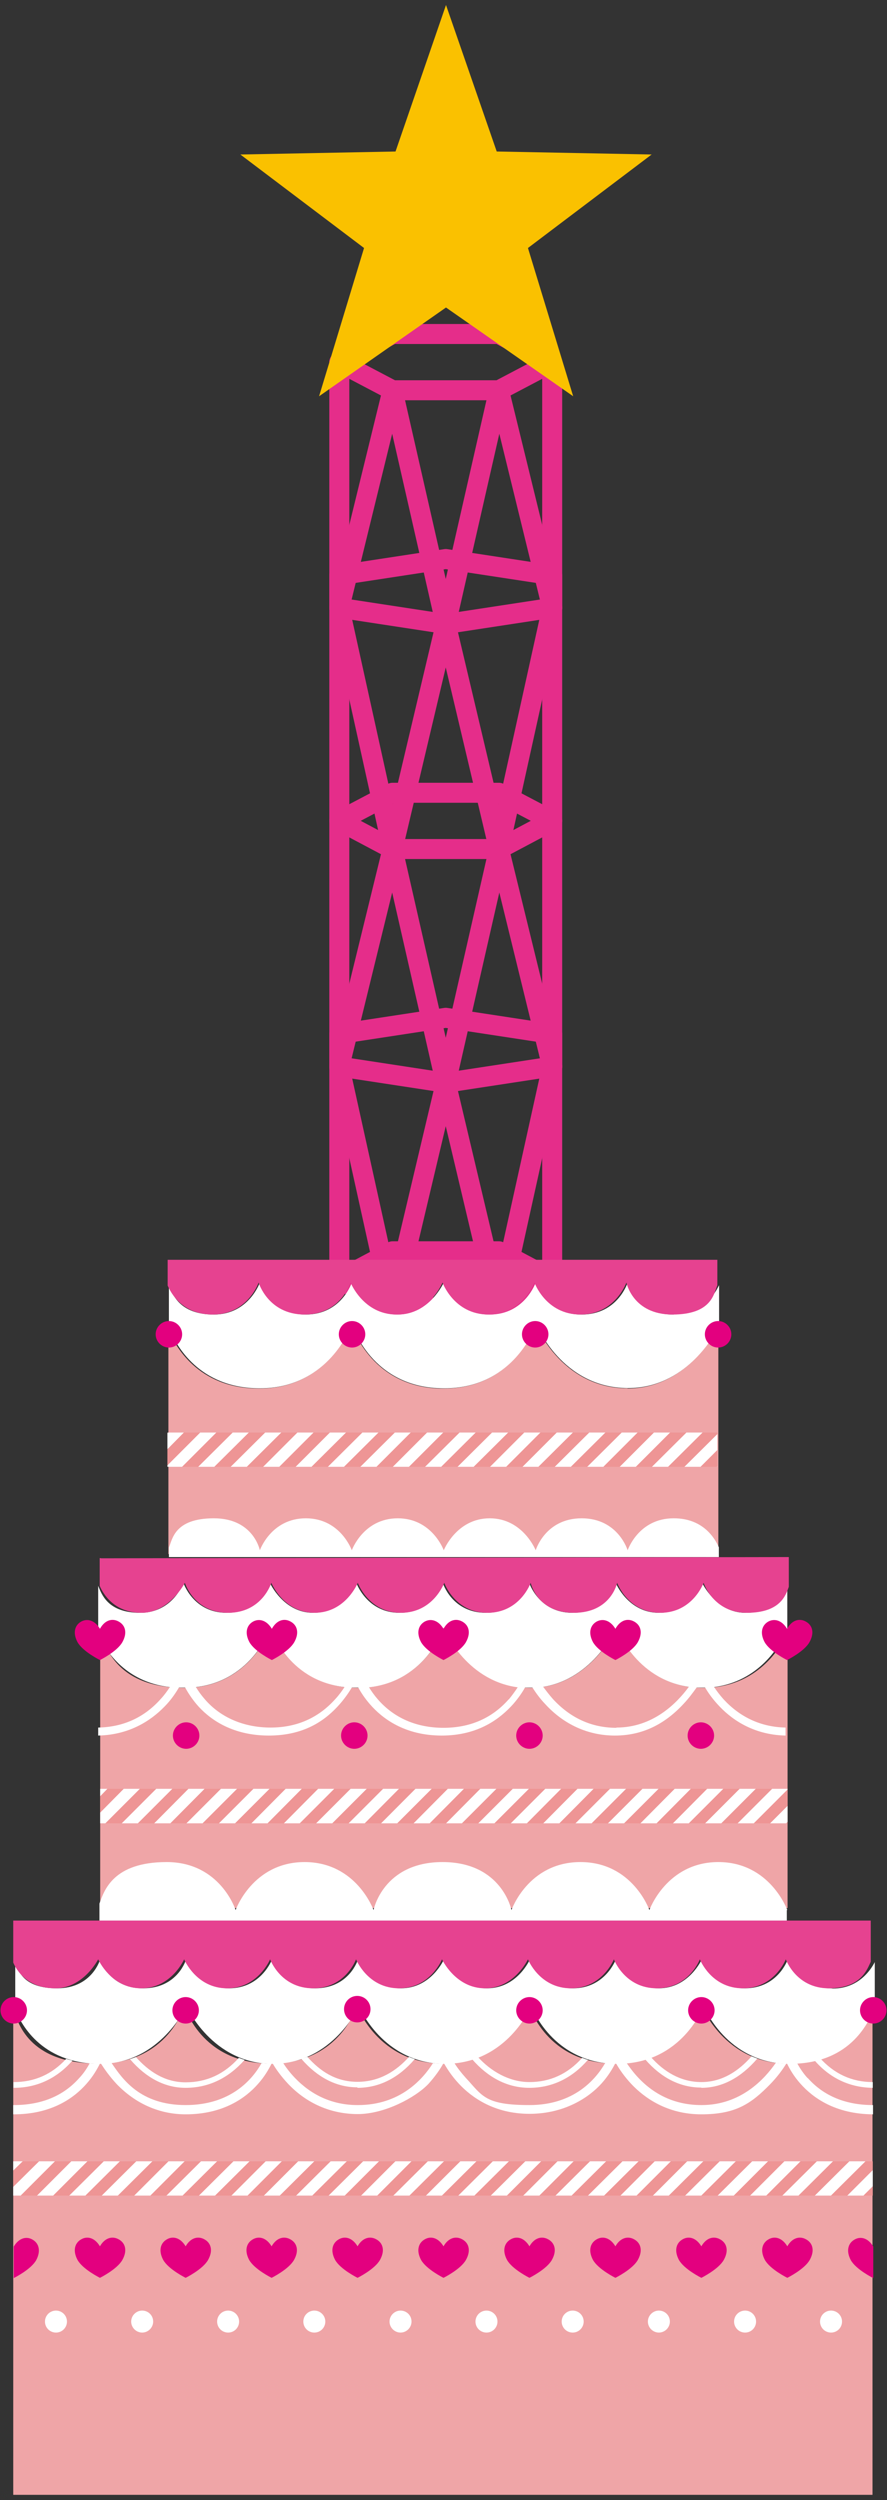 <?xml version="1.0" encoding="UTF-8"?>
<svg id="_レイヤー_1" data-name="レイヤー_1" xmlns="http://www.w3.org/2000/svg" version="1.1" viewBox="0 0 355 1000">
  <rect x="0" y="0" width="355" height="1000" fill="#333333" stroke="none"/>
  <!-- Generator: Adobe Illustrator 29.3.1, SVG Export Plug-In . SVG Version: 2.1.0 Build 151)  -->
  <defs>
    <style>
      .st0 {
        fill-rule: evenodd;
      }

      .st0, .st1 {
        fill: #e3007f;
      }

      .st2 {
        fill: #ee9595;
      }

      .st3 {
        fill: none;
        stroke: #e52d8a;
        stroke-linecap: round;
        stroke-linejoin: round;
        stroke-width: 8px;
      }

      .st4 {
        fill: #fff;
      }

      .st5 {
        fill: #efa5a7;
      }

      .st6 {
        fill: #e64290;
      }

      .st7 {
        fill: #fac100;
      }
    </style>
  </defs>
  <g>
    <g>
      <polygon class="st3" points="199.7 500.5 157.1 500.5 135.8 511.8 157.1 523 199.7 523 221 511.8 199.7 500.5"/>
      <polygon class="st3" points="199.7 317.1 157.1 317.1 135.8 328.3 157.1 339.6 199.7 339.6 221 328.3 199.7 317.1"/>
      <polygon class="st3" points="199.7 133.6 157.1 133.6 135.8 144.9 157.1 156.1 199.7 156.1 221 144.9 199.7 133.6"/>
      <polygon class="st3" points="221 243.1 221 230.1 178.4 223.6 135.8 230.1 135.8 243.1 178.4 249.6 221 243.1"/>
      <polygon class="st3" points="221 426.6 221 413.6 178.4 407.1 135.8 413.6 135.8 426.6 178.4 433.1 221 426.6"/>
      <line class="st3" x1="135.8" y1="144.9" x2="135.8" y2="511.8"/>
      <line class="st3" x1="221" y1="144.9" x2="221" y2="511.8"/>
      <polyline class="st3" points="221 243.1 199.7 156.1 178.4 249.6 157.1 156.1 135.8 243.1"/>
      <polyline class="st3" points="221 426.6 199.7 339.6 178.4 433.1 157.1 339.6 135.8 426.6"/>
      <polyline class="st3" points="135.8 243.1 157.1 339.6 178.4 249.6 199.7 339.6 221 243.1"/>
      <polyline class="st3" points="135.8 426.6 157.1 523 178.4 433.1 199.7 523 221 426.6"/>
    </g>
    <g>
      <path class="st5" d="M251.2,555.3c0,0-.1,0-.2,0-.2,0-.5,0-.7,0-.2,0-.5,0-.7,0-25.4-1-35.2-25.6-35.2-25.6,0,0,0,.1-.1.4-1.2,3.2-10.2,25.3-36.7,25.3s0,0-.2,0c-.2,0-.4,0-.7,0-.3,0-.7,0-1,0-27.7-1-35-25.6-35-25.6,0,0,0,.2-.2.4-1.3,3.3-10.7,25.2-36.7,25.2s0,0-.1,0c0,0-.1,0-.2,0-24.4,0-33.6-17.4-36.1-23.5v89.7h220.1v-90.9c-2.4,4.6-13.9,24.7-36.4,24.7Z"/>
      <path class="st5" d="M281.4,675.1c-25.9,0-34.6-24.1-34.6-24.1,0,0-10.7,24.1-34.6,24.1s-34.6-24.1-34.6-24.1c0,0-7.8,24.1-34.6,24.1s-34.6-24.1-34.6-24.1c0,0-8.2,24.1-34.6,24.1s-31.1-15.5-33.7-21.6v109.7h275.1v-110c-2.8,5.9-12.3,21.9-33.7,21.9Z"/>
      <path class="st5" d="M315.3,825.4c-25.3,0-34.5-23.1-34.5-23.1,0,0-6.9,23.1-34.5,23.1s-34.5-23.1-34.5-23.1c0,0-8.5,23.1-34.5,23.1s-34.5-23.1-34.5-23.1c0,0-6.5,23.1-34.5,23.1s-34.5-23.1-34.5-23.1c0,0-6.3,23.1-34.5,23.1s-32.2-16.8-34-21.8v194.3h343.9v-194.8c-2.2,4.3-12.7,22.2-34,22.2Z"/>
    </g>
    <g>
      <path class="st4" d="M269.6,525.8c-15.9,0-18.4-12.8-18.4-12.8,0,0-3.9,12.8-18.4,12.8s-18.4-12.8-18.4-12.8c0,0-4.4,12.8-18.4,12.8s-18.4-12.8-18.4-12.8c0,0-5.7,12.8-18.4,12.8s-18.4-12.8-18.4-12.8c0,0-4.1,12.8-18.4,12.8s-18.4-12.8-18.4-12.8c0,0-4.4,12.8-18.4,12.8s-16.6-8.4-18-11.6v16.8c0,.2.2.5.3.8,2.5,6.1,11.7,23.5,36,23.5,0,0,0,0,.1,0,26,0,35.4-21.9,36.7-25.2.1-.3.2-.4.2-.4,0,0,7.6,25.6,36.7,25.6,0,0,0,0,.2,0,26.5,0,35.5-22.1,36.7-25.3,0-.2.1-.4.1-.4,0,0,10.2,25.5,36.6,25.6,0,0,.1,0,.2,0,22.5,0,34-20.1,36.4-24.7v-16.5c0,.2-.2.4-.3.6-1.7,3.5-6.7,11-17.7,11Z"/>
      <polygon class="st4" points="67.2 573 67 573.2 67 579.7 73.6 573 67.2 573"/>
      <polygon class="st4" points="80.1 573 67 586.1 67 586.7 72.9 586.7 86.6 573 80.1 573"/>
      <polygon class="st4" points="85.8 586.7 99.6 573 93.1 573 79.3 586.7 85.8 586.7"/>
      <polygon class="st4" points="98.8 586.7 112.6 573 106.1 573 92.3 586.7 98.8 586.7"/>
      <polygon class="st4" points="111.8 586.7 125.5 573 119 573 105.3 586.7 111.8 586.7"/>
      <polygon class="st4" points="124.7 586.7 138.5 573 132 573 118.3 586.7 124.7 586.7"/>
      <polygon class="st4" points="137.7 586.7 151.5 573 145 573 131.2 586.7 137.7 586.7"/>
      <polygon class="st4" points="150.7 586.7 164.4 573 158 573 144.2 586.7 150.7 586.7"/>
      <polygon class="st4" points="163.7 586.7 177.4 573 170.9 573 157.2 586.7 163.7 586.7"/>
      <polygon class="st4" points="176.6 586.7 190.4 573 183.9 573 170.1 586.7 176.6 586.7"/>
      <polygon class="st4" points="189.6 586.7 203.4 573 196.9 573 183.1 586.7 189.6 586.7"/>
      <polygon class="st4" points="202.6 586.7 216.3 573 209.8 573 196.1 586.7 202.6 586.7"/>
      <polygon class="st4" points="215.5 586.7 229.3 573 222.8 573 209.1 586.7 215.5 586.7"/>
      <polygon class="st4" points="228.5 586.7 242.3 573 235.8 573 222 586.7 228.5 586.7"/>
      <polygon class="st4" points="241.5 586.7 255.2 573 248.8 573 235 586.7 241.5 586.7"/>
      <polygon class="st4" points="254.5 586.7 268.2 573 261.7 573 248 586.7 254.5 586.7"/>
      <polygon class="st4" points="267.4 586.7 281.2 573 274.7 573 260.9 586.7 267.4 586.7"/>
      <polygon class="st4" points="280.4 586.7 287.1 580 287.1 573.6 273.9 586.7 280.4 586.7"/>
      <polygon class="st4" points="287.1 586.7 287.1 586.5 286.9 586.7 287.1 586.7"/>
      <path class="st4" d="M315.1,653.2v-18.5c-1.2,3.3-5.1,10.4-16.8,10.4s-17.3-12-17.3-12c0,0-4.9,12-17.3,12s-17.3-12-17.3-12c0,0-3.8,12-17.3,12s-17.3-12-17.3-12c0,0-3.6,12-17.3,12s-17.3-12-17.3-12c0,0-4.2,12-17.3,12s-17.3-12-17.3-12c0,0-5.4,12-17.3,12s-17.3-12-17.3-12c0,0-3.9,12-17.3,12s-17.3-12-17.3-12c0,0-4.1,12-17.3,12s-15.5-7.7-16.8-10.8v19.2c2.4,5.7,10.1,19.2,28.7,21.3-1,1.5-2.2,3.2-3.7,4.8-6.6,7.4-15,11.2-25,11.4v3.2c13.6-.3,22.4-7,27.5-12.6,2.1-2.3,3.6-4.6,4.8-6.6.5,0,.9,0,1.4,0s.8,0,1.1,0h0c1.1,2,2.6,4.3,4.5,6.6,4.9,5.8,14,12.6,29,12.6s23.3-6.8,28.4-12.6c2-2.3,3.6-4.6,4.8-6.6.5,0,.9,0,1.4,0s.8,0,1.2,0c0,0,0,0,0,0,1.1,2,2.6,4.3,4.6,6.6,5,5.8,14,12.6,28.8,12.6s23.5-6.9,28.6-12.6c2-2.3,3.6-4.6,4.7-6.6h0c.4,0,.9,0,1.3,0s1.1,0,1.7,0h0c1.3,2,2.9,4.3,5.1,6.6,7.5,8.2,17.2,12.6,27.9,12.6s19.7-4.3,27.4-12.6c2.2-2.3,3.9-4.7,5.3-6.6.6,0,1.3,0,1.9,0s1,0,1.5,0c1.2,2,2.8,4.3,4.9,6.6,5,5.6,13.8,12.3,27.3,12.6v-3.2c-9.8-.2-18.2-4.1-24.9-11.4-1.5-1.7-2.7-3.3-3.7-4.8,17.8-2.3,26-16.2,28.6-21.6ZM70.4,675s0,0,0,0c0,0,0,0,0,0ZM134.2,679.6c-6.8,7.6-15.5,11.4-25.9,11.4s-19.9-3.8-26.4-11.4c-1.4-1.6-2.6-3.3-3.5-4.8,0,0,0,0,0,0,22.7-2.6,29.9-23.8,29.9-23.8,0,0,6.3,21.1,29.6,23.8-1,1.5-2.2,3.2-3.7,4.8ZM76.4,675c0,0,.2,0,.3,0,0,0-.2,0-.3,0ZM139.5,675c0,0,.2,0,.3,0,0,0-.2,0-.3,0ZM146.1,675c-.1,0-.2,0-.4,0,.1,0,.2,0,.4,0ZM203.6,679.7c-6.7,7.6-15.5,11.4-26.1,11.4s-19.7-3.8-26.3-11.4c-1.4-1.6-2.6-3.3-3.5-4.8,0,0,0,0,0,0,23-2.6,29.8-23.8,29.8-23.8,0,0,8.4,20.9,29.7,23.8h0c-1,1.5-2.2,3.2-3.6,4.9ZM209,675s0,0,0,0c0,0,0,0,0,0ZM215.6,674.9s0,0,0,0c0,0,0,0,0,0ZM246.7,691.1c-9.9,0-18.4-3.9-25.4-11.5-1.5-1.7-2.8-3.4-3.9-4.9,20.2-3.2,29.3-23.7,29.3-23.7,0,0,7.4,20.6,29,23.7-5,6.8-14.5,16.3-29,16.3ZM284.7,675s0,0,0,0c0,0,0,0,0,0Z"/>
      <polygon class="st4" points="40.1 715.5 40.1 718.5 43 715.5 40.1 715.5"/>
      <polygon class="st4" points="49.5 715.5 40.1 725 40.1 729.3 42.2 729.3 56 715.5 49.5 715.5"/>
      <polygon class="st4" points="55.2 729.3 69 715.5 62.5 715.5 48.7 729.3 55.2 729.3"/>
      <polygon class="st4" points="68.2 729.3 81.9 715.5 75.4 715.5 61.7 729.3 68.2 729.3"/>
      <polygon class="st4" points="81.1 729.3 94.9 715.5 88.4 715.5 74.6 729.3 81.1 729.3"/>
      <polygon class="st4" points="94.1 729.3 107.9 715.5 101.4 715.5 87.6 729.3 94.1 729.3"/>
      <polygon class="st4" points="107.1 729.3 120.8 715.5 114.3 715.5 100.6 729.3 107.1 729.3"/>
      <polygon class="st4" points="120 729.3 133.8 715.5 127.3 715.5 113.6 729.3 120 729.3"/>
      <polygon class="st4" points="133 729.3 146.8 715.5 140.3 715.5 126.5 729.3 133 729.3"/>
      <polygon class="st4" points="146 729.3 159.7 715.5 153.3 715.5 139.5 729.3 146 729.3"/>
      <polygon class="st4" points="172.8 715.5 166.3 715.5 152.5 729.3 159 729.3 172.8 715.5"/>
      <polygon class="st4" points="172 729.3 185.7 715.5 179.2 715.5 165.5 729.3 172 729.3"/>
      <polygon class="st4" points="184.9 729.3 198.7 715.5 192.2 715.5 178.5 729.3 184.9 729.3"/>
      <polygon class="st4" points="197.9 729.3 211.7 715.5 205.2 715.5 191.4 729.3 197.9 729.3"/>
      <polygon class="st4" points="210.9 729.3 224.6 715.5 218.2 715.5 204.4 729.3 210.9 729.3"/>
      <polygon class="st4" points="223.9 729.3 237.6 715.5 231.1 715.5 217.4 729.3 223.9 729.3"/>
      <polygon class="st4" points="236.8 729.3 250.6 715.5 244.1 715.5 230.3 729.3 236.8 729.3"/>
      <polygon class="st4" points="249.8 729.3 263.6 715.5 257.1 715.5 243.3 729.3 249.8 729.3"/>
      <polygon class="st4" points="262.8 729.3 276.5 715.5 270 715.5 256.3 729.3 262.8 729.3"/>
      <polygon class="st4" points="275.7 729.3 289.5 715.5 283 715.5 269.3 729.3 275.7 729.3"/>
      <polygon class="st4" points="288.7 729.3 302.5 715.5 296 715.5 282.2 729.3 288.7 729.3"/>
      <polygon class="st4" points="301.7 729.3 315.2 715.8 315.2 715.5 309 715.5 295.2 729.3 301.7 729.3"/>
      <polygon class="st4" points="314.7 729.3 315.2 728.7 315.2 722.3 308.2 729.3 314.7 729.3"/>
      <polygon class="st4" points="5.3 864.5 5.3 868.2 9.1 864.5 5.3 864.5"/>
      <polygon class="st4" points="15.6 864.5 5.3 874.7 5.3 878.2 8.3 878.2 22 864.5 15.6 864.5"/>
      <polygon class="st4" points="21.3 878.2 35 864.5 28.5 864.5 14.8 878.2 21.3 878.2"/>
      <polygon class="st4" points="34.2 878.2 48 864.5 41.5 864.5 27.7 878.2 34.2 878.2"/>
      <polygon class="st4" points="47.2 878.2 61 864.5 54.5 864.5 40.7 878.2 47.2 878.2"/>
      <polygon class="st4" points="60.2 878.2 73.9 864.5 67.4 864.5 53.7 878.2 60.2 878.2"/>
      <polygon class="st4" points="73.1 878.2 86.9 864.5 80.4 864.5 66.6 878.2 73.1 878.2"/>
      <polygon class="st4" points="86.1 878.2 99.9 864.5 93.4 864.5 79.6 878.2 86.1 878.2"/>
      <polygon class="st4" points="99.1 878.2 112.8 864.5 106.3 864.5 92.6 878.2 99.1 878.2"/>
      <polygon class="st4" points="112 878.2 125.8 864.5 119.3 864.5 105.6 878.2 112 878.2"/>
      <polygon class="st4" points="125 878.2 138.8 864.5 132.3 864.5 118.5 878.2 125 878.2"/>
      <polygon class="st4" points="138 878.2 151.7 864.5 145.3 864.5 131.5 878.2 138 878.2"/>
      <polygon class="st4" points="151 878.2 164.7 864.5 158.2 864.5 144.5 878.2 151 878.2"/>
      <polygon class="st4" points="163.9 878.2 177.7 864.5 171.2 864.5 157.4 878.2 163.9 878.2"/>
      <polygon class="st4" points="190.7 864.5 184.2 864.5 170.5 878.2 176.9 878.2 190.7 864.5"/>
      <polygon class="st4" points="189.9 878.2 203.7 864.5 197.2 864.5 183.4 878.2 189.9 878.2"/>
      <polygon class="st4" points="202.9 878.2 216.6 864.5 210.2 864.5 196.4 878.2 202.9 878.2"/>
      <polygon class="st4" points="215.9 878.2 229.6 864.5 223.1 864.5 209.4 878.2 215.9 878.2"/>
      <polygon class="st4" points="228.8 878.2 242.6 864.5 236.1 864.5 222.3 878.2 228.8 878.2"/>
      <polygon class="st4" points="241.8 878.2 255.6 864.5 249.1 864.5 235.3 878.2 241.8 878.2"/>
      <polygon class="st4" points="254.8 878.2 268.5 864.5 262 864.5 248.3 878.2 254.8 878.2"/>
      <polygon class="st4" points="267.7 878.2 281.5 864.5 275 864.5 261.3 878.2 267.7 878.2"/>
      <polygon class="st4" points="280.7 878.2 294.5 864.5 288 864.5 274.2 878.2 280.7 878.2"/>
      <polygon class="st4" points="293.7 878.2 307.4 864.5 301 864.5 287.2 878.2 293.7 878.2"/>
      <polygon class="st4" points="306.7 878.2 320.4 864.5 313.9 864.5 300.2 878.2 306.7 878.2"/>
      <polygon class="st4" points="319.6 878.2 333.4 864.5 326.9 864.5 313.1 878.2 319.6 878.2"/>
      <polygon class="st4" points="332.6 878.2 346.4 864.5 339.9 864.5 326.1 878.2 332.6 878.2"/>
      <polygon class="st4" points="345.6 878.2 349.3 874.5 349.3 868 339.1 878.2 345.6 878.2"/>
      <path class="st4" d="M332.5,795.3c-13.1,0-17.2-11.6-17.2-11.6,0,0-3.9,11.6-17.2,11.6s-17.2-11.6-17.2-11.6c0,0-5.2,11.6-17.2,11.6s-17.2-11.6-17.2-11.6c0,0-4.2,11.6-17.2,11.6s-17.2-11.6-17.2-11.6c0,0-5,11.6-17.2,11.6s-17.2-11.6-17.2-11.6c0,0-5.1,11.6-17.2,11.6s-17.2-11.6-17.2-11.6c0,0-3.4,11.6-17.2,11.6s-17.2-11.6-17.2-11.6c0,0-4.3,11.6-17.2,11.6s-17.2-11.6-17.2-11.6c0,0-3.3,11.6-17.2,11.6s-17.2-11.6-17.2-11.6c0,0-3.2,11.6-17.2,11.6s-15.5-7.3-16.8-10.3v18.7c1.9,5,9.9,21.8,34,21.8s34.5-23.1,34.5-23.1c0,0,10.2,23.1,34.5,23.1s34.5-23.1,34.5-23.1c0,0,9.5,23.1,34.5,23.1s34.5-23.1,34.5-23.1c0,0,8.4,23.1,34.5,23.1s34.5-23.1,34.5-23.1c0,0,9.2,23.1,34.5,23.1s31.8-17.9,34-22.2v-18.5c-1.4,2.8-6.3,10.6-16.8,10.6Z"/>
      <g>
        <path class="st4" d="M211.9,835.1c9.1,0,17.1-3.9,23.4-11.2-.8-.2-1.6-.5-2.3-.8-5.8,6.5-12.9,9.7-21.1,9.7s-15.5-4.4-20.6-10c-.8.3-1.5.6-2.4.8,6.5,7.5,14.3,11.5,22.9,11.5Z"/>
        <path class="st4" d="M74.3,835.1c9.2,0,17.2-3.9,23.6-11.2-.8-.2-1.6-.5-2.3-.8-5.8,6.5-12.9,9.8-21.3,9.8s-14.8-4.4-19.9-10.1c-.8.3-1.5.6-2.4.8,6.5,7.6,14.1,11.5,22.2,11.5Z"/>
        <path class="st4" d="M349.3,835.1v-2.3c-8.4,0-15.5-3.3-21.3-9.8-.7.3-1.5.6-2.3.8,6.3,7.4,14.3,11.2,23.6,11.3Z"/>
        <path class="st4" d="M28.9,824.2c-.8-.2-1.6-.4-2.4-.7-5.7,6.2-12.7,9.3-20.9,9.3s-.1,0-.2,0v2.3c0,0,.1,0,.2,0,9.1,0,17.1-3.7,23.4-10.9Z"/>
        <path class="st4" d="M280.7,835.1c8.2,0,15.8-4,22.4-11.7-.8-.3-1.6-.6-2.3-.9-5.1,5.8-11.7,10.3-20.1,10.3s-15.1-4.3-20.1-9.9c-.8.3-1.6.6-2.4.8,6.5,7.5,14.1,11.3,22.5,11.3Z"/>
        <path class="st4" d="M143.1,835.1c8.6,0,16.4-3.9,22.9-11.5-.8-.3-1.6-.5-2.3-.9-5,5.6-11.8,10-20.6,10s-15-4.3-20.1-10c-.8.3-1.6.6-2.4.8,6.5,7.5,14.1,11.4,22.4,11.4Z"/>
        <path class="st4" d="M315.1,820.7l-1.7-.7c0,0-1,2.2-3,5.1,1.3.2,2.7.3,4.2.3,0-.1.1-.2.2-.3,0,.1.1.2.2.3,0,0,.2,0,.3,0,1.3,0,2.5,0,3.7-.2-1.5-2.8-2.1-4.9-2.1-5l-1.8.5Z"/>
        <path class="st4" d="M323.2,831.2c-1.9-2.1-3.2-4.2-4.2-6-1.2.1-2.4.2-3.7.2s-.2,0-.3,0c1.1,2.3,2.8,5.2,5.4,8.1,4.9,5.5,13.8,12.1,29,12.2v-3.7c-11,0-19.8-3.7-26.1-10.8Z"/>
        <path class="st4" d="M104.7,825.2c-3.6,6.4-12.2,16.8-30.4,16.8s-25.3-10.4-29.7-16.9c-1.3.1-2.8.2-4.2.3,1.4,2.2,3.5,5.2,6.3,8.2,7.6,7.9,17.2,12.1,27.6,12.1,15.1,0,24.1-6.6,29-12.2,2.6-2.9,4.3-5.9,5.4-8.1-.1,0-.3,0-.4,0-1.2,0-2.4,0-3.6-.2Z"/>
        <path class="st4" d="M34.6,833.5c2.6-2.9,4.3-5.9,5.4-8.1-.2,0-.4,0-.7,0-1.2,0-2.3,0-3.4-.1-1,1.8-2.3,3.9-4.2,5.9-6.4,7.2-15.2,10.8-26.2,10.8s-.1,0-.2,0v3.7c0,0,.1,0,.2,0,15.2,0,24.2-6.6,29.1-12.2Z"/>
        <path class="st4" d="M143.1,842c-9.7,0-18.2-3.7-25.1-10.9-2-2.1-3.6-4.2-4.7-6-1.3.1-2.7.2-4.2.2,1.3,2.3,3.4,5.2,6.2,8.2,7.5,7.9,17.2,12.1,27.9,12.1s23.1-6.6,28.3-12.1c2.7-3,4.7-5.9,5.9-8.1-1.4,0-2.8,0-4.1-.2-4.1,6.5-13.2,16.8-30,16.8Z"/>
        <path class="st4" d="M242.2,825.2c-3.7,6.4-12.4,16.8-30.3,16.8s-18.8-3.7-25.5-10.9c-1.9-2.1-3.5-4.2-4.6-6-1.3.1-2.7.2-4.1.2,1.3,2.3,3.2,5.2,5.9,8.1,5.1,5.5,14.2,12.1,28.3,12.1s23.9-6.6,28.9-12.2c2.6-2.9,4.4-5.9,5.5-8.1h0c-1.4,0-2.7,0-4-.2Z"/>
        <path class="st4" d="M280.7,842c-9.9,0-18.4-3.7-25.2-10.9-2-2.1-3.5-4.2-4.7-5.9-1.3.1-2.7.2-4.2.2,1.3,2.3,3.3,5.2,6.1,8.2,5.2,5.5,14.3,12.1,28,12.1s19.9-4.2,27.6-12.1c2.9-3,5-5.9,6.4-8.2-1.5,0-2.9-.1-4.2-.3-4.5,6.5-14,16.9-29.7,16.9Z"/>
      </g>
      <g>
        <circle class="st4" cx="22.4" cy="928.6" r="4.4"/>
        <path class="st4" d="M61.3,928.6c0-2.5-2-4.4-4.4-4.4s-4.4,2-4.4,4.4,2,4.4,4.4,4.4,4.4-2,4.4-4.4Z"/>
        <circle class="st4" cx="91.3" cy="928.6" r="4.4"/>
        <circle class="st4" cx="125.8" cy="928.6" r="4.4"/>
        <path class="st4" d="M164.7,928.6c0-2.5-2-4.4-4.4-4.4s-4.4,2-4.4,4.4,2,4.4,4.4,4.4,4.4-2,4.4-4.4Z"/>
        <circle class="st4" cx="194.7" cy="928.6" r="4.4"/>
        <circle class="st4" cx="229.2" cy="928.6" r="4.4"/>
        <path class="st4" d="M268.1,928.6c0-2.5-2-4.4-4.4-4.4s-4.4,2-4.4,4.4,2,4.4,4.4,4.4,4.4-2,4.4-4.4Z"/>
        <circle class="st4" cx="298.2" cy="928.6" r="4.4"/>
        <circle class="st4" cx="332.6" cy="928.6" r="4.4"/>
      </g>
    </g>
    <g>
      <g>
        <polygon class="st2" points="67 573 67 573.2 67.2 573 67 573"/>
        <polygon class="st2" points="73.6 573 67 579.7 67 586.1 80.1 573 73.6 573"/>
        <polygon class="st2" points="93.1 573 86.6 573 72.9 586.7 79.3 586.7 93.1 573"/>
        <polygon class="st2" points="92.3 586.7 106.1 573 99.6 573 85.8 586.7 92.3 586.7"/>
        <polygon class="st2" points="105.3 586.7 119 573 112.6 573 98.8 586.7 105.3 586.7"/>
        <polygon class="st2" points="118.3 586.7 132 573 125.5 573 111.8 586.7 118.3 586.7"/>
        <polygon class="st2" points="131.2 586.7 145 573 138.5 573 124.7 586.7 131.2 586.7"/>
        <polygon class="st2" points="144.2 586.7 158 573 151.5 573 137.7 586.7 144.2 586.7"/>
        <polygon class="st2" points="157.2 586.7 170.9 573 164.4 573 150.7 586.7 157.2 586.7"/>
        <polygon class="st2" points="170.1 586.7 183.9 573 177.4 573 163.7 586.7 170.1 586.7"/>
        <polygon class="st2" points="183.1 586.7 196.9 573 190.4 573 176.6 586.7 183.1 586.7"/>
        <polygon class="st2" points="196.1 586.7 209.8 573 203.4 573 189.6 586.7 196.1 586.7"/>
        <polygon class="st2" points="209.1 586.7 222.8 573 216.3 573 202.6 586.7 209.1 586.7"/>
        <polygon class="st2" points="222 586.7 235.8 573 229.3 573 215.5 586.7 222 586.7"/>
        <polygon class="st2" points="235 586.7 248.8 573 242.3 573 228.5 586.7 235 586.7"/>
        <polygon class="st2" points="248 586.7 261.7 573 255.2 573 241.5 586.7 248 586.7"/>
        <polygon class="st2" points="260.9 586.7 274.7 573 268.2 573 254.5 586.7 260.9 586.7"/>
        <polygon class="st2" points="273.9 586.7 287.1 573.6 287.1 573 281.2 573 267.4 586.7 273.9 586.7"/>
        <polygon class="st2" points="286.9 586.7 287.1 586.5 287.1 580 280.4 586.7 286.9 586.7"/>
      </g>
      <g>
        <polygon class="st2" points="43 715.5 40.1 718.5 40.1 725 49.5 715.5 43 715.5"/>
        <polygon class="st2" points="62.5 715.5 56 715.5 42.2 729.3 48.7 729.3 62.5 715.5"/>
        <polygon class="st2" points="61.7 729.3 75.4 715.5 69 715.5 55.2 729.3 61.7 729.3"/>
        <polygon class="st2" points="74.6 729.3 88.4 715.5 81.9 715.5 68.2 729.3 74.6 729.3"/>
        <polygon class="st2" points="87.6 729.3 101.4 715.5 94.9 715.5 81.1 729.3 87.6 729.3"/>
        <polygon class="st2" points="100.6 729.3 114.3 715.5 107.9 715.5 94.1 729.3 100.6 729.3"/>
        <polygon class="st2" points="113.6 729.3 127.3 715.5 120.8 715.5 107.1 729.3 113.6 729.3"/>
        <polygon class="st2" points="126.5 729.3 140.3 715.5 133.8 715.5 120 729.3 126.5 729.3"/>
        <polygon class="st2" points="139.5 729.3 153.3 715.5 146.8 715.5 133 729.3 139.5 729.3"/>
        <polygon class="st2" points="152.5 729.3 166.2 715.5 159.7 715.5 146 729.3 152.5 729.3"/>
        <polygon class="st2" points="165.5 729.3 179.2 715.5 172.8 715.5 159 729.3 165.5 729.3"/>
        <polygon class="st2" points="178.5 729.3 192.2 715.5 185.7 715.5 172 729.3 178.5 729.3"/>
        <polygon class="st2" points="191.4 729.3 205.2 715.5 198.7 715.5 184.9 729.3 191.4 729.3"/>
        <polygon class="st2" points="204.4 729.3 218.2 715.5 211.7 715.5 197.9 729.3 204.4 729.3"/>
        <polygon class="st2" points="217.4 729.3 231.1 715.5 224.6 715.5 210.9 729.3 217.4 729.3"/>
        <polygon class="st2" points="230.3 729.3 244.1 715.5 237.6 715.5 223.9 729.3 230.3 729.3"/>
        <polygon class="st2" points="243.3 729.3 257.1 715.5 250.6 715.5 236.8 729.3 243.3 729.3"/>
        <polygon class="st2" points="256.3 729.3 270 715.5 263.6 715.5 249.8 729.3 256.3 729.3"/>
        <polygon class="st2" points="269.3 729.3 283 715.5 276.5 715.5 262.8 729.3 269.3 729.3"/>
        <polygon class="st2" points="282.2 729.3 296 715.5 289.5 715.5 275.7 729.3 282.2 729.3"/>
        <polygon class="st2" points="295.2 729.3 309 715.5 302.5 715.5 288.7 729.3 295.2 729.3"/>
        <polygon class="st2" points="308.2 729.3 315.2 722.3 315.2 715.8 301.7 729.3 308.2 729.3"/>
        <polygon class="st2" points="315.2 729.3 315.2 728.7 314.7 729.3 315.2 729.3"/>
      </g>
      <g>
        <polygon class="st2" points="9.1 864.5 5.3 868.2 5.3 874.7 15.6 864.5 9.1 864.5"/>
        <polygon class="st2" points="28.5 864.5 22 864.5 8.3 878.2 14.8 878.2 28.5 864.5"/>
        <polygon class="st2" points="27.7 878.2 41.5 864.5 35 864.5 21.3 878.2 27.7 878.2"/>
        <polygon class="st2" points="40.7 878.2 54.5 864.5 48 864.5 34.2 878.2 40.7 878.2"/>
        <polygon class="st2" points="53.7 878.2 67.4 864.5 61 864.5 47.2 878.2 53.7 878.2"/>
        <polygon class="st2" points="66.6 878.2 80.4 864.5 73.9 864.5 60.2 878.2 66.6 878.2"/>
        <polygon class="st2" points="79.6 878.2 93.4 864.5 86.9 864.5 73.1 878.2 79.6 878.2"/>
        <polygon class="st2" points="92.6 878.2 106.3 864.5 99.9 864.5 86.1 878.2 92.6 878.2"/>
        <polygon class="st2" points="105.6 878.2 119.3 864.5 112.8 864.5 99.1 878.2 105.6 878.2"/>
        <polygon class="st2" points="118.5 878.2 132.3 864.5 125.8 864.5 112 878.2 118.5 878.2"/>
        <polygon class="st2" points="131.5 878.2 145.3 864.5 138.8 864.5 125 878.2 131.5 878.2"/>
        <polygon class="st2" points="144.5 878.2 158.2 864.5 151.7 864.5 138 878.2 144.5 878.2"/>
        <polygon class="st2" points="157.4 878.2 171.2 864.5 164.7 864.5 151 878.2 157.4 878.2"/>
        <polygon class="st2" points="170.4 878.2 184.2 864.5 177.7 864.5 163.9 878.2 170.4 878.2"/>
        <polygon class="st2" points="183.4 878.2 197.2 864.5 190.7 864.5 176.9 878.2 183.4 878.2"/>
        <polygon class="st2" points="196.4 878.2 210.2 864.5 203.7 864.5 189.9 878.2 196.4 878.2"/>
        <polygon class="st2" points="209.4 878.2 223.1 864.5 216.6 864.5 202.9 878.2 209.4 878.2"/>
        <polygon class="st2" points="222.3 878.2 236.1 864.5 229.6 864.5 215.9 878.2 222.3 878.2"/>
        <polygon class="st2" points="235.3 878.2 249.1 864.5 242.6 864.5 228.8 878.2 235.3 878.2"/>
        <polygon class="st2" points="248.3 878.2 262 864.5 255.6 864.5 241.8 878.2 248.3 878.2"/>
        <polygon class="st2" points="261.3 878.2 275 864.5 268.5 864.5 254.8 878.2 261.3 878.2"/>
        <polygon class="st2" points="274.2 878.2 288 864.5 281.5 864.5 267.7 878.2 274.2 878.2"/>
        <polygon class="st2" points="287.2 878.2 301 864.5 294.5 864.5 280.7 878.2 287.2 878.2"/>
        <polygon class="st2" points="300.2 878.2 313.9 864.5 307.4 864.5 293.7 878.2 300.2 878.2"/>
        <polygon class="st2" points="313.1 878.2 326.9 864.5 320.4 864.5 306.7 878.2 313.1 878.2"/>
        <polygon class="st2" points="326.1 878.2 339.9 864.5 333.4 864.5 319.6 878.2 326.1 878.2"/>
        <polygon class="st2" points="339.1 878.2 349.3 868 349.3 864.5 346.4 864.5 332.6 878.2 339.1 878.2"/>
        <polygon class="st2" points="349.3 878.2 349.3 874.5 345.6 878.2 349.3 878.2"/>
      </g>
    </g>
    <g>
      <path class="st6" d="M85.1,525.8c14.1,0,18.4-12.8,18.4-12.8,0,0,3.8,12.8,18.4,12.8s18.4-12.8,18.4-12.8c0,0,5.1,12.8,18.4,12.8s18.4-12.8,18.4-12.8c0,0,4.6,12.8,18.4,12.8s18.4-12.8,18.4-12.8c0,0,4.5,12.8,18.4,12.8s18.4-12.8,18.4-12.8c0,0,2.5,12.8,18.4,12.8s16.6-8.5,18-11.7v-10.2H67.1v10.3c1.4,3.2,6,11.6,18,11.6Z"/>
      <path class="st6" d="M39.9,623.2v11.1c1.3,3.1,5.7,10.8,16.8,10.8s17.3-12,17.3-12c0,0,3.6,12,17.3,12s17.3-12,17.3-12c0,0,4.8,12,17.3,12s17.3-12,17.3-12c0,0,4.3,12,17.3,12s17.3-12,17.3-12c0,0,4.2,12,17.3,12s17.3-12,17.3-12c0,0,2.4,12,17.3,12s17.3-12,17.3-12c0,0,4.3,12,17.3,12s17.3-12,17.3-12c0,0,3.8,12,17.3,12s15.6-7.1,16.8-10.4v-11.9l-275.1.5Z"/>
      <path class="st6" d="M5.3,768.2v16.8c1.3,3,5.5,10.3,16.8,10.3s17.2-11.6,17.2-11.6c0,0,5.1,11.6,17.2,11.6s17.2-11.6,17.2-11.6c0,0,4.8,11.6,17.2,11.6s17.2-11.6,17.2-11.6c0,0,4.2,11.6,17.2,11.6s17.2-11.6,17.2-11.6c0,0,4.6,11.6,17.2,11.6s17.2-11.6,17.2-11.6c0,0,5.4,11.6,17.2,11.6s17.2-11.6,17.2-11.6c0,0,4.6,11.6,17.2,11.6s17.2-11.6,17.2-11.6c0,0,4.3,11.6,17.2,11.6s17.2-11.6,17.2-11.6c0,0,4.5,11.6,17.2,11.6s17.2-11.6,17.2-11.6c0,0,4.1,11.6,17.2,11.6s15.4-7.8,16.8-10.6v-16.5H5.3Z"/>
    </g>
    <g>
      <g>
        <path class="st1" d="M146.2,533.7c0,2.9-2.4,5.3-5.3,5.3s-5.3-2.4-5.3-5.3,2.4-5.3,5.3-5.3,5.3,2.4,5.3,5.3Z"/>
        <path class="st1" d="M219.5,533.7c0,2.9-2.4,5.3-5.3,5.3s-5.3-2.4-5.3-5.3,2.4-5.3,5.3-5.3,5.3,2.4,5.3,5.3Z"/>
        <path class="st1" d="M72.9,533.7c0,2.9-2.4,5.3-5.3,5.3s-5.3-2.4-5.3-5.3,2.4-5.3,5.3-5.3,5.3,2.4,5.3,5.3Z"/>
        <path class="st1" d="M292.7,533.7c0,2.9-2.4,5.3-5.3,5.3s-5.3-2.4-5.3-5.3,2.4-5.3,5.3-5.3,5.3,2.4,5.3,5.3Z"/>
      </g>
      <g>
        <path class="st1" d="M285.8,694.2c0,2.9-2.4,5.3-5.3,5.3s-5.3-2.4-5.3-5.3,2.4-5.3,5.3-5.3,5.3,2.4,5.3,5.3Z"/>
        <path class="st1" d="M79.8,694.2c0,2.9-2.4,5.3-5.3,5.3s-5.3-2.4-5.3-5.3,2.4-5.3,5.3-5.3,5.3,2.4,5.3,5.3Z"/>
        <path class="st1" d="M147.1,694.2c0,2.9-2.4,5.3-5.3,5.3s-5.3-2.4-5.3-5.3,2.4-5.3,5.3-5.3,5.3,2.4,5.3,5.3Z"/>
        <path class="st1" d="M217.2,694.2c0,2.9-2.4,5.3-5.3,5.3s-5.3-2.4-5.3-5.3,2.4-5.3,5.3-5.3,5.3,2.4,5.3,5.3Z"/>
      </g>
      <g>
        <path class="st0" d="M47.5,648.6c-2.5-1.4-5.5-.7-7.5,2.9-2.1-3.5-5.1-4.2-7.5-2.9-2.5,1.4-3.5,4.4-1.5,8.2,2.1,3.8,9,7.2,9,7.2,0,0,6.9-3.4,9-7.2,2.1-3.8,1.1-6.8-1.5-8.2Z"/>
        <path class="st0" d="M116.3,648.6c-2.5-1.4-5.5-.7-7.5,2.9-2.1-3.5-5.1-4.2-7.5-2.9-2.5,1.4-3.5,4.4-1.5,8.2,2.1,3.8,9,7.2,9,7.2,0,0,6.9-3.4,9-7.2,2.1-3.8,1.1-6.8-1.5-8.2Z"/>
        <path class="st0" d="M185,648.6c-2.5-1.4-5.5-.7-7.5,2.9-2.1-3.5-5.1-4.2-7.5-2.9-2.5,1.4-3.5,4.4-1.5,8.2,2.1,3.8,9,7.2,9,7.2,0,0,6.9-3.4,9-7.2,2.1-3.8,1.1-6.8-1.5-8.2Z"/>
        <path class="st0" d="M253.8,648.6c-2.5-1.4-5.5-.7-7.5,2.9-2.1-3.5-5.1-4.2-7.5-2.9-2.5,1.4-3.5,4.4-1.5,8.2,2.1,3.8,9,7.2,9,7.2,0,0,6.9-3.4,9-7.2,2.1-3.8,1.1-6.8-1.5-8.2Z"/>
        <path class="st0" d="M322.5,648.6c-2.5-1.4-5.5-.7-7.5,2.9-2.1-3.5-5.1-4.2-7.5-2.9-2.5,1.4-3.5,4.4-1.5,8.2,2.1,3.8,9,7.2,9,7.2,0,0,6.9-3.4,9-7.2,2.1-3.8,1.1-6.8-1.5-8.2Z"/>
      </g>
      <g>
        <path class="st1" d="M79.6,804.1c0,2.9-2.4,5.3-5.3,5.3s-5.3-2.4-5.3-5.3,2.4-5.3,5.3-5.3,5.3,2.4,5.3,5.3Z"/>
        <circle class="st1" cx="143.1" cy="804.1" r="5.3" transform="translate(-662.8 936.9) rotate(-89.3)"/>
        <path class="st1" d="M10.8,804.1c0,2.9-2.4,5.3-5.3,5.3s-5.3-2.4-5.3-5.3,2.4-5.3,5.3-5.3,5.3,2.4,5.3,5.3Z"/>
        <path class="st1" d="M217.2,804.1c0,2.9-2.4,5.3-5.3,5.3s-5.3-2.4-5.3-5.3,2.4-5.3,5.3-5.3,5.3,2.4,5.3,5.3Z"/>
        <path class="st1" d="M354.8,804.1c0,2.9-2.4,5.3-5.3,5.3s-5.3-2.4-5.3-5.3,2.4-5.3,5.3-5.3,5.3,2.4,5.3,5.3Z"/>
        <path class="st1" d="M286,804.1c0,2.9-2.4,5.3-5.3,5.3s-5.3-2.4-5.3-5.3,2.4-5.3,5.3-5.3,5.3,2.4,5.3,5.3Z"/>
      </g>
      <g>
        <path class="st0" d="M47.5,895.7c-2.5-1.4-5.5-.7-7.5,2.8-2.1-3.5-5.1-4.2-7.5-2.8-2.5,1.4-3.5,4.4-1.5,8.2,2.1,3.8,9,7.2,9,7.2,0,0,6.9-3.4,9-7.2,2.1-3.8,1.1-6.8-1.5-8.2Z"/>
        <path class="st0" d="M81.8,895.7c-2.5-1.4-5.5-.7-7.5,2.8-2.1-3.5-5.1-4.2-7.5-2.8-2.5,1.4-3.5,4.4-1.5,8.2,2.1,3.8,9,7.2,9,7.2,0,0,6.9-3.4,9-7.2,2.1-3.8,1.1-6.8-1.5-8.2Z"/>
        <path class="st0" d="M116.2,895.7c-2.5-1.4-5.5-.7-7.5,2.8-2.1-3.5-5.1-4.2-7.5-2.8-2.5,1.4-3.5,4.4-1.5,8.2,2.1,3.8,9,7.2,9,7.2,0,0,6.9-3.4,9-7.2,2.1-3.8,1.1-6.8-1.5-8.2Z"/>
        <path class="st0" d="M150.6,895.7c-2.5-1.4-5.5-.7-7.5,2.8-2.1-3.5-5.1-4.2-7.5-2.8-2.5,1.4-3.5,4.4-1.5,8.2,2.1,3.8,9,7.2,9,7.2,0,0,6.9-3.4,9-7.2,2.1-3.8,1.1-6.8-1.5-8.2Z"/>
        <path class="st0" d="M185,895.7c-2.5-1.4-5.5-.7-7.5,2.8-2.1-3.5-5.1-4.2-7.5-2.8-2.5,1.4-3.5,4.4-1.5,8.2,2.1,3.8,9,7.2,9,7.2,0,0,6.9-3.4,9-7.2,2.1-3.8,1.1-6.8-1.5-8.2Z"/>
        <path class="st0" d="M219.4,895.7c-2.5-1.4-5.5-.7-7.5,2.8-2.1-3.5-5.1-4.2-7.5-2.8-2.5,1.4-3.5,4.4-1.5,8.2,2.1,3.8,9,7.2,9,7.2,0,0,6.9-3.4,9-7.2,2.1-3.8,1.1-6.8-1.5-8.2Z"/>
        <path class="st0" d="M253.8,895.7c-2.5-1.4-5.5-.7-7.5,2.8-2.1-3.5-5.1-4.2-7.5-2.8-2.5,1.4-3.5,4.4-1.5,8.2,2.1,3.8,9,7.2,9,7.2,0,0,6.9-3.4,9-7.2,2.1-3.8,1.1-6.8-1.5-8.2Z"/>
        <path class="st0" d="M288.2,895.7c-2.5-1.4-5.5-.7-7.5,2.8-2.1-3.5-5.1-4.2-7.5-2.8-2.5,1.4-3.5,4.4-1.5,8.2,2.1,3.8,9,7.2,9,7.2,0,0,6.9-3.4,9-7.2,2.1-3.8,1.1-6.8-1.5-8.2Z"/>
        <path class="st0" d="M322.6,895.7c-2.5-1.4-5.5-.7-7.5,2.8-2.1-3.5-5.1-4.2-7.5-2.8-2.5,1.4-3.5,4.4-1.5,8.2,2.1,3.8,9,7.2,9,7.2,0,0,6.9-3.4,9-7.2,2.1-3.8,1.1-6.8-1.5-8.2Z"/>
        <path class="st0" d="M5.5,898.6c2.1-3.5,5.1-4.2,7.5-2.8,2.5,1.4,3.5,4.4,1.5,8.2-2.1,3.8-9,7.2-9,7.2v-12.5Z"/>
        <path class="st0" d="M349.5,898.6c-2.1-3.5-5.1-4.2-7.5-2.8-2.5,1.4-3.5,4.4-1.5,8.2,2.1,3.8,9,7.2,9,7.2v-12.5Z"/>
      </g>
    </g>
    <g>
      <path class="st4" d="M269.6,607.3c-14.1,0-18.4,12.8-18.4,12.8,0,0-3.8-12.8-18.4-12.8s-18.4,12.8-18.4,12.8c0,0-5.1-12.8-18.4-12.8s-18.4,12.8-18.4,12.8c0,0-4.6-12.8-18.4-12.8s-18.4,12.8-18.4,12.8c0,0-4.5-12.8-18.4-12.8s-18.4,12.8-18.4,12.8c0,0-2.5-12.8-18.4-12.8s-16.6,8.5-18,11.7v3.8h220.1v-3.9c-1.4-3.2-6-11.6-18-11.6Z"/>
      <path class="st4" d="M315.1,764s-6.9-19.2-27.6-19.2-27.6,19.2-27.6,19.2c0,0-6.7-19.2-27.6-19.2s-27.6,19.2-27.6,19.2c0,0-3.8-19.2-27.6-19.2s-27.6,19.2-27.6,19.2c0,0-6.8-19.2-27.6-19.2s-27.6,19.2-27.6,19.2c0,0-6.1-19.2-27.6-19.2s-25,11.4-26.9,16.6v6.8h275.1v-4.2Z"/>
    </g>
  </g>
  <polygon class="st7" points="178.5 123 127.7 158.5 145.7 99.2 96.2 61.8 158.3 60.6 178.5 2 198.8 60.6 260.8 61.8 211.3 99.2 229.4 158.5 178.5 123"/>
</svg>